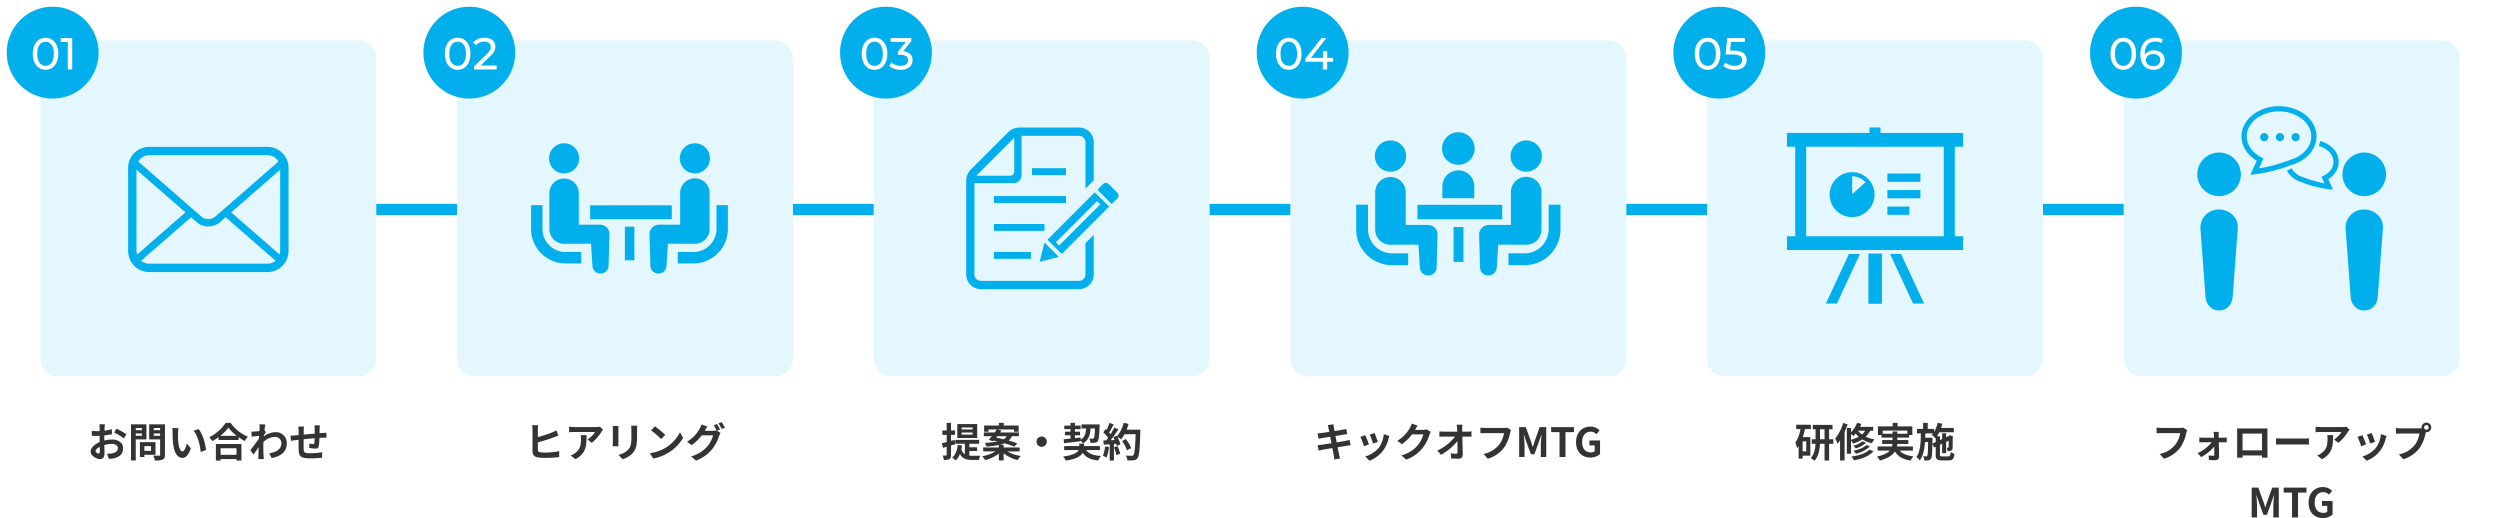 <?xml version="1.0" encoding="UTF-8"?> <svg xmlns="http://www.w3.org/2000/svg" xmlns:xlink="http://www.w3.org/1999/xlink" width="1116" height="231.252" viewBox="0 0 1116 231.252"><defs><style> .cls-1 { fill: #00afec; } .cls-2 { fill: #e5f7fe; } .cls-3 { fill: #333; } .cls-4 { fill: #fff; } .cls-5 { filter: url(#パス_2176); } .cls-6 { filter: url(#パス_2174); } .cls-7 { filter: url(#パス_2172); } .cls-8 { filter: url(#パス_2170); } .cls-9 { filter: url(#パス_2168); } .cls-10 { filter: url(#パス_2166); } </style><filter id="パス_2166" x="0" y="0" width="186" height="186" filterUnits="userSpaceOnUse"><feOffset></feOffset><feGaussianBlur stdDeviation="6" result="blur"></feGaussianBlur><feFlood flood-color="#e5f7ff"></feFlood><feComposite operator="in" in2="blur"></feComposite><feComposite in="SourceGraphic"></feComposite></filter><filter id="パス_2168" x="186" y="0" width="186" height="186" filterUnits="userSpaceOnUse"><feOffset></feOffset><feGaussianBlur stdDeviation="6" result="blur-2"></feGaussianBlur><feFlood flood-color="#e5f7ff"></feFlood><feComposite operator="in" in2="blur-2"></feComposite><feComposite in="SourceGraphic"></feComposite></filter><filter id="パス_2170" x="372" y="0" width="186" height="186" filterUnits="userSpaceOnUse"><feOffset></feOffset><feGaussianBlur stdDeviation="6" result="blur-3"></feGaussianBlur><feFlood flood-color="#e5f7ff"></feFlood><feComposite operator="in" in2="blur-3"></feComposite><feComposite in="SourceGraphic"></feComposite></filter><filter id="パス_2172" x="558" y="0" width="186" height="186" filterUnits="userSpaceOnUse"><feOffset></feOffset><feGaussianBlur stdDeviation="6" result="blur-4"></feGaussianBlur><feFlood flood-color="#e5f7ff"></feFlood><feComposite operator="in" in2="blur-4"></feComposite><feComposite in="SourceGraphic"></feComposite></filter><filter id="パス_2174" x="744" y="0" width="186" height="186" filterUnits="userSpaceOnUse"><feOffset></feOffset><feGaussianBlur stdDeviation="6" result="blur-5"></feGaussianBlur><feFlood flood-color="#e5f7ff"></feFlood><feComposite operator="in" in2="blur-5"></feComposite><feComposite in="SourceGraphic"></feComposite></filter><filter id="パス_2176" x="930" y="0" width="186" height="186" filterUnits="userSpaceOnUse"><feOffset></feOffset><feGaussianBlur stdDeviation="6" result="blur-6"></feGaussianBlur><feFlood flood-color="#e5f7ff"></feFlood><feComposite operator="in" in2="blur-6"></feComposite><feComposite in="SourceGraphic"></feComposite></filter></defs><g id="グループ_296" data-name="グループ 296" transform="translate(17743 19564)"><path id="パス_2165" data-name="パス 2165" class="cls-1" d="M0,0H930V5H0Z" transform="translate(-17650 -19473)"></path><g class="cls-10" transform="matrix(1, 0, 0, 1, -17743, -19564)"><path id="パス_2166-2" data-name="パス 2166" class="cls-2" d="M8,0H142a8,8,0,0,1,8,8V142a8,8,0,0,1-8,8H8a8,8,0,0,1-8-8V8A8,8,0,0,1,8,0Z" transform="translate(18 18)"></path></g><path id="パス_2167" data-name="パス 2167" class="cls-3" d="M28.848,6.384H26.364a14.486,14.486,0,0,1,.126,1.584c0,.306,0,.828-.018,1.458-.36.018-.72.036-1.044.036a19.96,19.96,0,0,1-2.484-.144L22.98,11.5a22.068,22.068,0,0,0,2.52.09c.288,0,.612-.018.954-.036v1.512c0,.414,0,.846.018,1.278-2.214.954-4.014,2.592-4.014,4.158,0,1.908,2.466,3.42,4.212,3.42,1.188,0,1.98-.594,1.98-2.826,0-.612-.036-2.016-.072-3.438a12.136,12.136,0,0,1,3.384-.5c1.566,0,2.646.72,2.646,1.944,0,1.314-1.152,2.034-2.61,2.3a13.86,13.86,0,0,1-2.214.126l.828,2.322a16.481,16.481,0,0,0,2.358-.288c2.862-.72,3.978-2.322,3.978-4.446,0-2.484-2.178-3.924-4.95-3.924a14.915,14.915,0,0,0-3.456.468V12.99c0-.522,0-1.08.018-1.62,1.17-.144,2.412-.324,3.438-.558L31.944,8.58a22.045,22.045,0,0,1-3.312.648c.018-.45.036-.882.054-1.278C28.722,7.482,28.794,6.708,28.848,6.384Zm5.13,1.944-.99,1.746A28.639,28.639,0,0,1,37.326,12.7l1.08-1.836A37.614,37.614,0,0,0,33.978,8.328Zm-9.306,10.08c0-.63.738-1.368,1.836-1.962.036.972.054,1.8.054,2.25,0,.612-.252.756-.576.756C25.518,19.452,24.672,18.966,24.672,18.408ZM45.354,8.076v.972H42.6V8.076ZM42.6,11.514V10.488h2.754v1.026Zm4.752,1.62v-6.7H40.476V22.566H42.6V13.134Zm2.07,3.006v2.124h-2.97V16.14Zm2,3.888V14.376H44.454v6.66h2V20.028Zm-.792-8.5V10.488h2.844v1.044Zm2.844-3.474v.99H50.628v-.99Zm2.16-1.62H48.594v6.714h4.878v6.822c0,.324-.126.432-.468.432-.342.018-1.566.036-2.61-.036a7.665,7.665,0,0,1,.72,2.2,8.842,8.842,0,0,0,3.528-.414c.756-.342.99-.954.99-2.142ZM61.68,8.13l-2.772-.036a10.941,10.941,0,0,1,.144,1.836c0,1.1.018,3.2.2,4.86.5,4.824,2.214,6.606,4.194,6.606,1.44,0,2.574-1.1,3.762-4.23l-1.8-2.2c-.342,1.44-1.062,3.546-1.908,3.546-1.134,0-1.674-1.782-1.926-4.374-.108-1.3-.126-2.646-.108-3.816A14.563,14.563,0,0,1,61.68,8.13Zm9,.414-2.286.738c1.962,2.232,2.916,6.606,3.2,9.5l2.358-.918C73.758,15.114,72.39,10.614,70.68,8.544Zm16.9,8.55v2.934h-7.11V17.094Zm-9.216,5.49h2.106v-.666h7.11v.666h2.2V15.2H78.366Zm2-11.052a18.392,18.392,0,0,0,3.582-3.654,19.718,19.718,0,0,0,3.69,3.654Zm2.376-5.76a19.056,19.056,0,0,1-7.326,6.408,8.741,8.741,0,0,1,1.35,1.746,25.079,25.079,0,0,0,2.79-1.764v1.26h8.964V12.18a21.591,21.591,0,0,0,2.754,1.71,10.462,10.462,0,0,1,1.386-1.926,18.082,18.082,0,0,1-7.7-6.192ZM97.9,8.022c0,.2-.036.7-.072,1.386-.774.108-1.566.2-2.088.234a15.466,15.466,0,0,1-1.566.018l.234,2.3c1.008-.144,2.394-.324,3.276-.432-.018.432-.054.864-.09,1.278-1.026,1.512-2.826,3.888-3.852,5.148L95.16,19.92c.63-.846,1.512-2.16,2.268-3.294-.018,1.512-.036,2.556-.072,3.96,0,.288-.018.936-.054,1.332h2.484c-.054-.414-.108-1.062-.126-1.386-.108-1.692-.108-3.2-.108-4.68,0-.468.018-.99.036-1.512a7.568,7.568,0,0,1,5.094-2.3,2.767,2.767,0,0,1,2.934,2.7c.018,2.808-2.25,4.1-5.418,4.572l1.08,2.178c4.464-.882,6.75-3.06,6.75-6.7a4.777,4.777,0,0,0-4.968-4.86,8.839,8.839,0,0,0-5.292,1.854c.018-.162.018-.342.036-.5.306-.468.666-1.062.918-1.386l-.666-.846c.144-1.134.288-2.052.4-2.556L97.824,6.4A9.938,9.938,0,0,1,97.9,8.022ZM124.77,6.87h-2.412a15.142,15.142,0,0,1,.126,1.656V10.56c-1.638.144-3.384.306-4.914.45,0-.7.018-1.314.018-1.728A11.924,11.924,0,0,1,117.7,7.41h-2.538a13.9,13.9,0,0,1,.144,2v1.818c-.576.054-1.044.09-1.368.126-.918.09-1.746.126-2.268.126l.252,2.3c.468-.072,1.584-.252,2.16-.324.306-.036.72-.072,1.206-.126,0,1.674,0,3.42.018,4.194.09,3.114.648,4.086,5.31,4.086a50.921,50.921,0,0,0,5.13-.288l.09-2.448a36.264,36.264,0,0,1-5.382.45c-2.7,0-2.862-.4-2.9-2.16-.036-.774-.018-2.43,0-4.086,1.53-.162,3.294-.324,4.9-.45a19.832,19.832,0,0,1-.144,2.178c-.036.342-.2.414-.558.414a9.537,9.537,0,0,1-1.656-.234l-.054,2a27.244,27.244,0,0,0,2.718.27c.918,0,1.368-.234,1.566-1.188a31.578,31.578,0,0,0,.27-3.6c.522-.036.99-.054,1.386-.072.468-.018,1.422-.036,1.728-.018V10.164c-.522.054-1.224.09-1.728.126-.414.018-.864.054-1.35.09.018-.594.018-1.242.036-1.944C124.68,7.95,124.734,7.158,124.77,6.87Z" transform="translate(-17725 -19381)"></path><g class="cls-9" transform="matrix(1, 0, 0, 1, -17743, -19564)"><path id="パス_2168-2" data-name="パス 2168" class="cls-2" d="M8,0H142a8,8,0,0,1,8,8V142a8,8,0,0,1-8,8H8a8,8,0,0,1-8-8V8A8,8,0,0,1,8,0Z" transform="translate(204 18)"></path></g><path id="パス_2169" data-name="パス 2169" class="cls-3" d="M36.228,6.816H33.564a15.2,15.2,0,0,1,.144,1.872V18.5a2.586,2.586,0,0,0,2.466,2.7,20.036,20.036,0,0,0,3.024.2,55.278,55.278,0,0,0,6.426-.36V18.39a30.675,30.675,0,0,1-6.282.63,16.322,16.322,0,0,1-2.07-.108c-.81-.162-1.17-.36-1.17-1.134v-3.33a71.45,71.45,0,0,0,7.11-2.214c.612-.234,1.422-.576,2.106-.864L44.346,9.1a15.208,15.208,0,0,1-1.962.972A50.819,50.819,0,0,1,36.1,12.09v-3.4A13.626,13.626,0,0,1,36.228,6.816Zm28.962,2L63.768,7.482a9.283,9.283,0,0,1-1.836.162h-9.7a14.27,14.27,0,0,1-2.2-.18v2.5c.846-.072,1.44-.126,2.2-.126h9.378A10.7,10.7,0,0,1,58.3,13.188l1.872,1.494a18.333,18.333,0,0,0,4.32-4.932A9.064,9.064,0,0,1,65.19,8.814Zm-7.344,2.43h-2.61a9.979,9.979,0,0,1,.126,1.62c0,2.952-.432,4.86-2.718,6.444a7.112,7.112,0,0,1-1.89.99l2.106,1.71C57.756,19.38,57.846,15.708,57.846,11.244ZM80.454,7.032H77.736a12.7,12.7,0,0,1,.108,1.8v3.42c0,2.808-.234,4.158-1.476,5.508a8.143,8.143,0,0,1-4.32,2.268l1.872,1.98a10.6,10.6,0,0,0,4.374-2.592c1.332-1.476,2.088-3.15,2.088-7.02V8.832C80.382,8.112,80.418,7.536,80.454,7.032ZM72.1,7.176H69.51a12.78,12.78,0,0,1,.072,1.386v6.066c0,.54-.072,1.242-.09,1.584H72.1c-.036-.414-.054-1.116-.054-1.566V8.562C72.048,7.986,72.066,7.59,72.1,7.176Zm16.236.144-1.692,1.8a37.426,37.426,0,0,1,4.5,3.888l1.836-1.872A36.354,36.354,0,0,0,88.338,7.32Zm-2.25,11.988L87.6,21.684a19.493,19.493,0,0,0,6.678-2.538,19.14,19.14,0,0,0,6.66-6.66l-1.4-2.538a16.949,16.949,0,0,1-6.552,7A18.552,18.552,0,0,1,86.088,19.308Zm29.934-13.05-1.422.576a20.873,20.873,0,0,1,1.314,2.322l-.126-.072a5.67,5.67,0,0,1-1.566.216h-3.6c.018-.036.036-.054.054-.09a18.674,18.674,0,0,1,1.1-1.836l-2.646-.864a8.145,8.145,0,0,1-.81,1.872,15.567,15.567,0,0,1-5.616,5.8l2.016,1.512a20.225,20.225,0,0,0,4.554-4.356h5.058a12.733,12.733,0,0,1-2.556,4.9,14.4,14.4,0,0,1-7.254,4.464l2.124,1.908a16.765,16.765,0,0,0,7.254-5.094,18.275,18.275,0,0,0,3.15-5.994,7.207,7.207,0,0,1,.594-1.3l-1.53-.936,1.332-.558A22.881,22.881,0,0,0,116.022,6.258Zm2.124-.81-1.422.576a19.084,19.084,0,0,1,1.458,2.484L119.6,7.9A25.7,25.7,0,0,0,118.146,5.448Z" transform="translate(-17539 -19381)"></path><g class="cls-8" transform="matrix(1, 0, 0, 1, -17743, -19564)"><path id="パス_2170-2" data-name="パス 2170" class="cls-2" d="M8,0H142a8,8,0,0,1,8,8V142a8,8,0,0,1-8,8H8a8,8,0,0,1-8-8V8A8,8,0,0,1,8,0Z" transform="translate(390 18)"></path></g><path id="パス_2171" data-name="パス 2171" class="cls-3" d="M44.166,8.724h-4.86v-.9h4.86Zm0,2.286h-4.86v-.918h4.86Zm2.052-4.7H37.344v6.21h8.874Zm-9.774,8.982-.288-1.926-1.62.432V11.136h1.8V9.156h-1.8v-3.4H32.592v3.4H30.648v1.98h1.944v3.186c-.81.2-1.53.4-2.142.522l.486,2.07c.522-.144,1.062-.306,1.656-.468v3.6c0,.234-.09.306-.306.306-.216.018-.828.018-1.494,0a7.037,7.037,0,0,1,.558,1.962,4.442,4.442,0,0,0,2.484-.414c.54-.324.7-.846.7-1.836V15.87Zm6.282,3.042h3.438V16.662H42.726V15.078h4.392V13.35H36.48v1.728h4.23v4.7a4.041,4.041,0,0,1-1.566-2.106,16.361,16.361,0,0,0,.342-1.818l-1.944-.234c-.27,2.448-1.008,4.446-2.5,5.634a12.288,12.288,0,0,1,1.584,1.278A7.919,7.919,0,0,0,38.5,19.7c1.224,2.178,3.042,2.61,5.4,2.61h3.132a6.31,6.31,0,0,1,.576-1.872c-.774.018-3.006.018-3.618.018-.45,0-.846-.018-1.26-.054ZM55.164,11.73h4.212a3.765,3.765,0,0,1-1.35,1.368c-1.152-.288-2.3-.54-3.348-.738Zm10.008,6.786V16.752H58.008V15.528H56.334a11.559,11.559,0,0,0,2.016-.648,39.547,39.547,0,0,1,4.464,1.512l1.278-1.512c-1.008-.378-2.34-.792-3.8-1.206A5.347,5.347,0,0,0,61.68,11.73h3.168V10.056H56.442c.216-.288.414-.576.612-.846l-1.638-.486h7.236v.99h2.07V6.96h-6.66V5.772H55.92V6.96H49.314V9.714h1.98v-.99h3.69c-.288.414-.63.864-.972,1.332H49.188V11.73h3.546c-.5.612-.972,1.188-1.4,1.656l2.034.558.234-.27c.54.108,1.116.252,1.692.378a35.726,35.726,0,0,1-5.634.63,5.407,5.407,0,0,1,.7,1.656,39.331,39.331,0,0,0,5.526-.7v1.116h-7v1.764h5.49a17.313,17.313,0,0,1-5.94,2.142,8.12,8.12,0,0,1,1.314,1.728,15.933,15.933,0,0,0,6.138-2.934v3.1h2.124v-3.2a16.444,16.444,0,0,0,6.282,3.024,9.434,9.434,0,0,1,1.368-1.818,17.938,17.938,0,0,1-6.012-2.034ZM75,11.856a2.3,2.3,0,1,0,2.3,2.3A2.32,2.32,0,0,0,75,11.856Zm9.972,2.988c2.034-.234,4.824-.558,7.47-.9v-.252a5.806,5.806,0,0,1,.9,1.242c2.61-1.4,3.276-3.636,3.492-6.678H98.8c-.126,2.9-.27,4.05-.522,4.356a.633.633,0,0,1-.558.216c-.27,0-.846,0-1.494-.054a4.352,4.352,0,0,1,.558,1.908,15.572,15.572,0,0,0,2-.072,1.711,1.711,0,0,0,1.26-.7c.468-.594.648-2.322.81-6.642.018-.234.018-.81.018-.81H92.784v1.8h2.052c-.144,2.268-.576,3.924-2.412,5l-.018-.954-2.556.27V11.3h2.286V9.7H89.85V8.58h2.52v-1.6H89.85V5.754H87.87V6.978H85.1v1.6H87.87V9.7H85.4v1.6H87.87v1.494c-1.152.108-2.2.216-3.06.288Zm16.038,3.078v-1.8H93.936V15.06h-2.16v1.062h-6.75v1.8h6.48c-.594,1.134-2.322,2.25-6.93,2.88A11.359,11.359,0,0,1,85.8,22.6c4.59-.648,6.66-1.98,7.542-3.438,1.368,2,3.42,3.006,6.858,3.42a8.987,8.987,0,0,1,1.3-2.052c-3.366-.2-5.454-.954-6.624-2.61Zm2.268-1.638a13.087,13.087,0,0,1-.954,4.176,10.58,10.58,0,0,1,1.638.774,16.642,16.642,0,0,0,1.08-4.644Zm4.014.4a18.32,18.32,0,0,1,1.062,3.474l1.692-.594a20.527,20.527,0,0,0-1.17-3.384ZM112.908,8.8a20.643,20.643,0,0,0,.882-2.574l-2.2-.468a14.332,14.332,0,0,1-2.97,5.994l-.126-.216-1.512.666c.216.378.432.81.63,1.242l-1.818.072a57.947,57.947,0,0,0,3.438-4.878l-1.818-.756a28.144,28.144,0,0,1-1.656,2.952c-.18-.234-.4-.5-.63-.756.648-1.008,1.386-2.394,2.034-3.636l-1.89-.666A23.793,23.793,0,0,1,103.962,8.9l-.432-.378L102.522,10a16.957,16.957,0,0,1,2.16,2.466c-.27.4-.558.774-.828,1.116l-1.332.054.18,1.872,2.664-.18v7.254h1.89v-7.4l1.026-.072a9.793,9.793,0,0,1,.252.972l1.62-.756a14.336,14.336,0,0,0-1.4-3.366,13.754,13.754,0,0,1,1.692,1.188,14.83,14.83,0,0,0,1.53-2.322h4.968c-.2,6.138-.468,8.766-1.008,9.324a.888.888,0,0,1-.756.306c-.486,0-1.512,0-2.646-.108a5.117,5.117,0,0,1,.72,2.16,17.183,17.183,0,0,0,2.808-.054,2.231,2.231,0,0,0,1.728-.99c.756-.954,1.008-3.8,1.242-11.682.018-.27.018-.99.018-.99Zm2.034,8.226a16.93,16.93,0,0,0-2.34-4.032l-1.71.864a17,17,0,0,1,2.2,4.158Z" transform="translate(-17353 -19381)"></path><g class="cls-7" transform="matrix(1, 0, 0, 1, -17743, -19564)"><path id="パス_2172-2" data-name="パス 2172" class="cls-2" d="M8,0H142a8,8,0,0,1,8,8V142a8,8,0,0,1-8,8H8a8,8,0,0,1-8-8V8A8,8,0,0,1,8,0Z" transform="translate(576 18)"></path></g><path id="パス_2173" data-name="パス 2173" class="cls-3" d="M17.067,8.148c.054.288.18.882.324,1.638-1.548.252-2.934.45-3.564.522-.558.072-1.1.108-1.674.126l.486,2.484c.612-.162,1.08-.252,1.656-.378.558-.09,1.944-.324,3.528-.576.162.918.36,1.926.54,2.9-1.818.288-3.492.558-4.32.666-.576.072-1.386.18-1.872.2l.5,2.412c.414-.108,1.026-.234,1.8-.378s2.466-.432,4.3-.738c.288,1.512.522,2.754.612,3.276.108.522.162,1.152.252,1.818l2.592-.468c-.162-.576-.342-1.224-.468-1.764-.108-.558-.36-1.764-.648-3.24,1.584-.252,3.042-.486,3.906-.63.684-.108,1.422-.234,1.908-.27l-.486-2.376c-.468.144-1.134.288-1.836.432-.81.162-2.286.414-3.906.684-.2-.99-.378-1.98-.558-2.88,1.494-.234,2.862-.45,3.6-.576.54-.072,1.26-.18,1.656-.216l-.432-2.358c-.432.126-1.116.27-1.692.378-.648.126-2.016.342-3.546.594-.144-.81-.252-1.4-.288-1.656-.09-.432-.144-1.044-.2-1.4l-2.538.414C16.833,7.212,16.959,7.626,17.067,8.148ZM37.6,10.308l-2.142.7a29.98,29.98,0,0,1,1.458,4l2.16-.756C38.829,13.422,37.947,11.082,37.6,10.308Zm6.642,1.314-2.52-.81a12.311,12.311,0,0,1-2.3,6.174,12.112,12.112,0,0,1-5.976,3.762l1.89,1.926a14.057,14.057,0,0,0,6.03-4.464,14.514,14.514,0,0,0,2.448-5.274C43.923,12.576,44.031,12.2,44.247,11.622Zm-10.818-.36-2.16.774a36.357,36.357,0,0,1,1.638,4.158l2.2-.828C34.743,14.358,33.879,12.18,33.429,11.262Zm23.4-4.3L54.2,6.1a8.66,8.66,0,0,1-.81,1.89,15.849,15.849,0,0,1-5.616,5.8l2.016,1.494a20.517,20.517,0,0,0,4.536-4.356h5.058a12.8,12.8,0,0,1-2.556,4.914,14.345,14.345,0,0,1-7.254,4.446L51.7,22.188a16.807,16.807,0,0,0,7.272-5.076A18.781,18.781,0,0,0,62.1,11.1,7.207,7.207,0,0,1,62.7,9.8L60.861,8.67a5.772,5.772,0,0,1-1.566.216H55.677c.018-.036.036-.054.054-.09C55.947,8.4,56.415,7.59,56.829,6.96Zm20-.378H74.271c.072.468.126,1.044.18,1.818q.027.594.054,1.3H68.547a17.23,17.23,0,0,1-2-.126v2.394c.63-.036,1.4-.072,2.052-.072h4.914a21.373,21.373,0,0,1-7.92,6.246l1.656,1.872A24.752,24.752,0,0,0,74.6,13.926c.036,1.854.036,3.654.036,4.86,0,.522-.18.756-.63.756a15.289,15.289,0,0,1-2.394-.216l.2,2.34c1.026.072,2.034.108,3.132.108,1.368,0,2.034-.666,2.016-1.818-.036-2.43-.108-5.436-.162-8.064h2.322c.486,0,1.17.036,1.746.054V9.552a13.915,13.915,0,0,1-1.872.144h-2.25c0-.468-.018-.9-.018-1.3A15.4,15.4,0,0,1,76.827,6.582Zm21.69,2.43L96.753,7.878a6.034,6.034,0,0,1-1.422.144H87.015c-.594,0-1.62-.09-2.16-.144v2.538c.468-.036,1.332-.072,2.142-.072h8.388a11.394,11.394,0,0,1-2.106,5.076,11.974,11.974,0,0,1-7.056,4.23l1.962,2.142a14.4,14.4,0,0,0,7.236-4.968,18.5,18.5,0,0,0,2.7-6.552A7.862,7.862,0,0,1,98.517,9.012ZM102.153,21h2.394V15.438c0-1.26-.216-3.114-.342-4.374h.072l1.062,3.132,2.07,5.6h1.53l2.052-5.6,1.08-3.132h.09c-.144,1.26-.342,3.114-.342,4.374V21h2.43V7.662H111.3l-2.214,6.246c-.288.828-.522,1.71-.81,2.556h-.09c-.27-.846-.522-1.728-.81-2.556L105.1,7.662h-2.952Zm18.018,0h2.664V9.894h3.78V7.662H116.427V9.894h3.744Zm13.77.252a6.272,6.272,0,0,0,4.32-1.6V13.638h-4.734v2.178h2.358v2.628a2.667,2.667,0,0,1-1.656.5c-2.628,0-3.96-1.746-3.96-4.644,0-2.862,1.548-4.59,3.762-4.59a3.57,3.57,0,0,1,2.628,1.116l1.4-1.692a5.6,5.6,0,0,0-4.122-1.71c-3.546,0-6.39,2.574-6.39,6.966C127.551,18.84,130.323,21.252,133.941,21.252Z" transform="translate(-17167 -19381)"></path><path id="パス_2178" data-name="パス 2178" class="cls-1" d="M20.5,0A20.5,20.5,0,1,1,0,20.5,20.5,20.5,0,0,1,20.5,0Z" transform="translate(-17740 -19561)"></path><path id="パス_2179" data-name="パス 2179" class="cls-4" d="M-3.66.16C-.4.16,2.04-2.44,2.04-7s-2.44-7.16-5.7-7.16c-3.28,0-5.72,2.6-5.72,7.16S-6.94.16-3.66.16Zm0-1.78c-2.2,0-3.72-1.8-3.72-5.38s1.52-5.38,3.72-5.38c2.18,0,3.7,1.8,3.7,5.38S-1.48-1.62-3.66-1.62ZM3.1-14v1.74H6.26V0H8.24V-14Z" transform="translate(-17719 -19533)"></path><path id="パス_2180" data-name="パス 2180" class="cls-1" d="M20.5,0A20.5,20.5,0,1,1,0,20.5,20.5,20.5,0,0,1,20.5,0Z" transform="translate(-17554 -19561)"></path><path id="パス_2181" data-name="パス 2181" class="cls-4" d="M-5.7.16C-2.44.16,0-2.44,0-7s-2.44-7.16-5.7-7.16c-3.28,0-5.72,2.6-5.72,7.16S-8.98.16-5.7.16Zm0-1.78c-2.2,0-3.72-1.8-3.72-5.38s1.52-5.38,3.72-5.38C-3.52-12.38-2-10.58-2-7S-3.52-1.62-5.7-1.62ZM4.52-1.74,8.8-5.86c1.9-1.82,2.3-3.04,2.3-4.4,0-2.4-1.88-3.9-4.8-3.9a6.456,6.456,0,0,0-5.12,2.12l1.36,1.18a4.4,4.4,0,0,1,3.58-1.52c1.96,0,2.98.88,2.98,2.32,0,.88-.28,1.76-1.76,3.2l-5.7,5.5V0H11.7V-1.74Z" transform="translate(-17533 -19533)"></path><path id="パス_2182" data-name="パス 2182" class="cls-1" d="M20.5,0A20.5,20.5,0,1,1,0,20.5,20.5,20.5,0,0,1,20.5,0Z" transform="translate(-17368 -19561)"></path><path id="パス_2183" data-name="パス 2183" class="cls-4" d="M-5.61.16C-2.35.16.09-2.44.09-7s-2.44-7.16-5.7-7.16c-3.28,0-5.72,2.6-5.72,7.16S-8.89.16-5.61.16Zm0-1.78c-2.2,0-3.72-1.8-3.72-5.38s1.52-5.38,3.72-5.38c2.18,0,3.7,1.8,3.7,5.38S-3.43-1.62-5.61-1.62ZM7.17-8.12l3.66-4.52V-14H1.59v1.74H8.33L4.81-7.94v1.4H5.93c2.4,0,3.46.96,3.46,2.44,0,1.52-1.2,2.48-3.3,2.48a6.305,6.305,0,0,1-4.22-1.5L.95-1.54A7.939,7.939,0,0,0,6.09.16c3.56,0,5.3-1.92,5.3-4.28C11.39-6.28,9.97-7.86,7.17-8.12Z" transform="translate(-17347 -19533)"></path><path id="パス_2184" data-name="パス 2184" class="cls-1" d="M20.5,0A20.5,20.5,0,1,1,0,20.5,20.5,20.5,0,0,1,20.5,0Z" transform="translate(-17182 -19561)"></path><path id="パス_2185" data-name="パス 2185" class="cls-4" d="M-6.68.16C-3.42.16-.98-2.44-.98-7s-2.44-7.16-5.7-7.16c-3.28,0-5.72,2.6-5.72,7.16S-9.96.16-6.68.16Zm0-1.78c-2.2,0-3.72-1.8-3.72-5.38s1.52-5.38,3.72-5.38c2.18,0,3.7,1.8,3.7,5.38S-4.5-1.62-6.68-1.62Zm19.8-3.54H10.46V-8.2H8.58v3.04H3.2L10.06-14H7.9L.74-4.84v1.4H8.52V0h1.94V-3.44h2.66Z" transform="translate(-17161 -19533)"></path><g id="シンプルな署名契約アイコン" transform="translate(-17311.703 -19507.057)"><rect id="長方形_125" data-name="長方形 125" class="cls-1" width="16.512" height="3.073" transform="translate(12.394 55.517)"></rect><rect id="長方形_126" data-name="長方形 126" class="cls-1" width="22.578" height="3.073" transform="translate(12.394 43.053)"></rect><rect id="長方形_127" data-name="長方形 127" class="cls-1" width="32.164" height="3.073" transform="translate(12.394 30.591)"></rect><rect id="長方形_128" data-name="長方形 128" class="cls-1" width="15.16" height="3.073" transform="translate(29.398 18.13)"></rect><path id="パス_1964" data-name="パス 1964" class="cls-1" d="M67.848,65.554a2.874,2.874,0,0,1-2.87,2.87H21.141a2.874,2.874,0,0,1-2.87-2.87V24.788H35.814a3.523,3.523,0,0,0,3.518-3.519V3.687H64.979a2.872,2.872,0,0,1,2.87,2.868V27.269l3.688-3.687V6.555A6.565,6.565,0,0,0,64.979,0h-26.6a7.2,7.2,0,0,0-5.093,2.108L16.694,18.7a7.2,7.2,0,0,0-2.11,5.094V65.554a6.565,6.565,0,0,0,6.557,6.558H64.979a6.565,6.565,0,0,0,6.558-6.558V47.919l-3.688,3.687Zm-31.795-61V19.3c0,1.594-.621,2.214-2.215,2.214H19.1Z" transform="translate(-14.584 0)"></path><path id="パス_1965" data-name="パス 1965" class="cls-1" d="M439.45,179.781l-3.91-3.91a1.742,1.742,0,0,0-2.464,0l-2.535,2.535,6.374,6.374,2.534-2.535A1.742,1.742,0,0,0,439.45,179.781Z" transform="translate(-371.956 -150.663)"></path><path id="パス_1966" data-name="パス 1966" class="cls-1" d="M249.642,364.632l-2.173,8.547,8.547-2.173Z" transform="translate(-214.669 -313.276)"></path><path id="パス_1967" data-name="パス 1967" class="cls-1" d="M272.152,226.357l6.374,6.374,21.149-21.149-6.374-6.375Zm23.612-15.789-18.426,18.426-1.449-1.45,18.426-18.426Z" transform="translate(-235.875 -176.305)"></path></g><g id="メールのアイコンその9" transform="translate(-17685.801 -19498.443)"><path id="パス_1972" data-name="パス 1972" class="cls-1" d="M71.426,63.764a9.4,9.4,0,0,0-1.948-4.12,7.931,7.931,0,0,0-.634-.7A9.434,9.434,0,0,0,62.2,56.188H9.4a9.34,9.34,0,0,0-6.648,2.756,8.25,8.25,0,0,0-.64.709A9.284,9.284,0,0,0,.183,63.768,9.085,9.085,0,0,0,0,65.592v37.078a9.454,9.454,0,0,0,2.755,6.647c.212.211.423.406.647.6a9.427,9.427,0,0,0,6,2.161H62.2a9.356,9.356,0,0,0,6.009-2.176,8.145,8.145,0,0,0,.64-.58,9.351,9.351,0,0,0,1.925-2.777l.061-.147a9.271,9.271,0,0,0,.769-3.724V65.592A9.635,9.635,0,0,0,71.426,63.764ZM4.87,62.19a4.422,4.422,0,0,1,.519-.613A5.644,5.644,0,0,1,9.4,59.911H62.2a5.6,5.6,0,0,1,4.016,1.668,5.668,5.668,0,0,1,.512.6l.4.543L38.95,87.278a4.79,4.79,0,0,1-6.3,0L4.5,62.726ZM3.742,103a2.244,2.244,0,0,1-.019-.327V66.36L25.591,85.437,3.944,104.31Zm61.273,4.6a5.643,5.643,0,0,1-2.817.747H9.4a5.639,5.639,0,0,1-2.817-.747L5.7,107.09,28.069,87.6,30.52,89.73a8.044,8.044,0,0,0,10.571,0l2.45-2.133L65.9,107.091Zm2.863-4.932a2.348,2.348,0,0,1-.016.322l-.194,1.325L46.011,85.447,67.878,66.369Z" transform="translate(0 -56.188)"></path></g><g id="会議アイコン2" transform="translate(-17137.602 -19504.98)"><path id="パス_1982" data-name="パス 1982" class="cls-1" d="M222.435,91.014a7.275,7.275,0,1,0-7.274-7.277A7.271,7.271,0,0,0,222.435,91.014Z" transform="translate(-176.835 -76.463)"></path><path id="パス_1983" data-name="パス 1983" class="cls-1" d="M223.158,172.037a7.119,7.119,0,0,0-7.117,7.117v5.326h14.237v-5.326A7.117,7.117,0,0,0,223.158,172.037Z" transform="translate(-177.558 -155.013)"></path><path id="パス_1984" data-name="パス 1984" class="cls-1" d="M8.424,276.629a10.668,10.668,0,0,1-3.141-7.564V258.058H0v11.007a16.005,16.005,0,0,0,15.99,15.991h7.22v-5.285H15.99A10.657,10.657,0,0,1,8.424,276.629Z" transform="translate(0 -225.711)"></path><path id="パス_1985" data-name="パス 1985" class="cls-1" d="M53.752,111.025a6.974,6.974,0,1,0-6.974-6.974A6.969,6.969,0,0,0,53.752,111.025Z" transform="translate(-38.446 -93.404)"></path><path id="パス_1986" data-name="パス 1986" class="cls-1" d="M71.062,210.089H61.278V195.525a6.823,6.823,0,1,0-13.646,0v16.592a6.823,6.823,0,0,0,6.822,6.824c.512,0,12.473-.035,12.473-.035l.655,10.1a3.746,3.746,0,1,0,7.491-.165l.4-14.341A4.407,4.407,0,0,0,71.062,210.089Z" transform="translate(-39.147 -168.708)"></path><path id="パス_1987" data-name="パス 1987" class="cls-1" d="M399.628,258.057v11.007a10.727,10.727,0,0,1-10.7,10.706H381.7v5.285h7.221a16.006,16.006,0,0,0,15.988-15.991V258.057Z" transform="translate(-313.71 -225.71)"></path><path id="パス_1988" data-name="パス 1988" class="cls-1" d="M393.9,111.025a6.974,6.974,0,1,0-6.973-6.974A6.972,6.972,0,0,0,393.9,111.025Z" transform="translate(-318.002 -93.404)"></path><path id="パス_1989" data-name="パス 1989" class="cls-1" d="M335.925,212.116V195.524a6.824,6.824,0,1,0-13.647,0v14.563h-9.784a4.406,4.406,0,0,0-4.409,4.409l.4,14.341a3.746,3.746,0,1,0,7.491.165l.654-10.1s11.961.035,12.473.035A6.824,6.824,0,0,0,335.925,212.116Z" transform="translate(-253.207 -168.707)"></path><rect id="長方形_133" data-name="長方形 133" class="cls-1" width="37.832" height="6.439" transform="translate(27.369 32.413)"></rect><rect id="長方形_134" data-name="長方形 134" class="cls-1" width="4.402" height="15.585" transform="translate(43.472 42.308)"></rect></g><g id="相談アイコン1" transform="translate(-17505.936 -19500.043)"><path id="パス_1990" data-name="パス 1990" class="cls-1" d="M8.117,265.644a10.279,10.279,0,0,1-3.026-7.287V247.751H0v10.605a15.421,15.421,0,0,0,15.406,15.407h6.956v-5.092H15.406A10.268,10.268,0,0,1,8.117,265.644Z" transform="translate(0 -220.123)"></path><path id="パス_1991" data-name="パス 1991" class="cls-1" d="M53.5,100.208a6.72,6.72,0,1,0-6.72-6.72A6.715,6.715,0,0,0,53.5,100.208Z" transform="translate(-38.749 -86.769)"></path><path id="パス_1992" data-name="パス 1992" class="cls-1" d="M70.207,199H60.781V184.97a6.574,6.574,0,1,0-13.148,0v15.986a6.574,6.574,0,0,0,6.573,6.575c.493,0,12.018-.033,12.018-.033l.631,9.729a3.61,3.61,0,1,0,7.217-.159l.383-13.818A4.246,4.246,0,0,0,70.207,199Z" transform="translate(-39.458 -162.669)"></path><path id="パス_1993" data-name="パス 1993" class="cls-1" d="M398.976,247.751v10.605a10.335,10.335,0,0,1-10.314,10.315H381.7v5.092h6.958a15.422,15.422,0,0,0,15.4-15.407V247.751Z" transform="translate(-316.195 -220.123)"></path><path id="パス_1994" data-name="パス 1994" class="cls-1" d="M393.642,100.208a6.72,6.72,0,1,0-6.718-6.72A6.718,6.718,0,0,0,393.642,100.208Z" transform="translate(-320.519 -86.769)"></path><path id="パス_1995" data-name="パス 1995" class="cls-1" d="M334.909,200.955V184.969a6.575,6.575,0,1,0-13.149,0V199h-9.427a4.246,4.246,0,0,0-4.248,4.248l.383,13.818a3.61,3.61,0,1,0,7.217.159l.631-9.729s11.525.033,12.018.033A6.575,6.575,0,0,0,334.909,200.955Z" transform="translate(-255.211 -162.668)"></path><rect id="長方形_135" data-name="長方形 135" class="cls-1" width="36.45" height="6.204" transform="translate(26.37 27.692)"></rect><rect id="長方形_136" data-name="長方形 136" class="cls-1" width="4.242" height="15.017" transform="translate(41.884 37.226)"></rect></g><g class="cls-6" transform="matrix(1, 0, 0, 1, -17743, -19564)"><path id="パス_2174-2" data-name="パス 2174" class="cls-2" d="M8,0H142a8,8,0,0,1,8,8V142a8,8,0,0,1-8,8H8a8,8,0,0,1-8-8V8A8,8,0,0,1,8,0Z" transform="translate(762 18)"></path></g><path id="パス_2175" data-name="パス 2175" class="cls-3" d="M44.31,18.516H42.69v-4.5h1.62Zm2.052-9.972V6.6H39.828V8.544h1.908a15.1,15.1,0,0,1-2.286,6.012,11.972,11.972,0,0,1,.738,2.556c.252-.306.486-.63.72-.972v5.58H42.69V20.406h3.438v-8.28H42.762a30.018,30.018,0,0,0,.972-3.582Zm4.1,4.536V8.634h2.016V13.08Zm5.94,0h-1.89V8.634h1.53V6.654h-8.82v1.98h1.242V13.08h-1.71V15.1h1.674c-.108,2.2-.558,4.7-2.106,6.372a8.584,8.584,0,0,1,1.62,1.242c1.854-1.962,2.376-4.968,2.484-7.614h2.052v7.488h2.034V15.1h1.89ZM60.8,5.808a20.385,20.385,0,0,1-3.564,6.948,16.829,16.829,0,0,1,1.026,2.3,14.39,14.39,0,0,0,1.134-1.512v9h2.034V9.8c.5-1.116.954-2.286,1.332-3.4Zm3.492,4.968a10.286,10.286,0,0,1,1.062.864A9.918,9.918,0,0,0,66.4,10.56a11.932,11.932,0,0,0,1.332,1.386,13.675,13.675,0,0,1-3.438,1.332Zm6.318-1.494a7.013,7.013,0,0,1-1.44,1.656A8.464,8.464,0,0,1,67.44,9.282Zm3.582,0V7.554H68.34a12.668,12.668,0,0,0,.576-1.35l-1.926-.45a10.943,10.943,0,0,1-2.7,4.194V8.04H62.436V19.56H64.29V13.692a7.859,7.859,0,0,1,.936,1.3,15.52,15.52,0,0,0,4.1-1.854,13.588,13.588,0,0,0,4.284,1.71,8.627,8.627,0,0,1,1.152-1.71,13.962,13.962,0,0,1-3.924-1.206,9.759,9.759,0,0,0,2-2.646Zm-3.006,6.372C70,16.842,67.656,17.742,65.406,18.21a6.535,6.535,0,0,1,1.044,1.332,13.111,13.111,0,0,0,6.264-3.258ZM69.42,14.016a10.8,10.8,0,0,1-4.14,1.944,5.559,5.559,0,0,1,1.134,1.224,11.644,11.644,0,0,0,4.572-2.52Zm3.06,3.672c-1.548,1.692-4.662,2.664-7.974,3.114a7.461,7.461,0,0,1,1.08,1.692c3.672-.666,6.858-1.872,8.73-4.068Zm5.958-7.056V9.21H89.454v1.422H84.972V9.606H82.83v1.026ZM91.92,18.156V16.3H84.81a6.111,6.111,0,0,0,.144-1.134h4.914V13.44h-4.9V12.36h5.256V11.172h1.44V7.338H85.08V5.772h-2.2V7.338h-6.57v3.834h1.6V12.36H82.83v1.08H78.2v1.728h4.608a8.249,8.249,0,0,1-.18,1.134H76.17v1.854h5.418c-.99,1.062-2.718,2-5.742,2.682a8.735,8.735,0,0,1,1.332,1.728c3.672-.99,5.67-2.412,6.732-4.014,1.422,2.232,3.564,3.51,6.984,4.05a8.328,8.328,0,0,1,1.26-1.872c-2.844-.306-4.86-1.134-6.138-2.574Zm8.712-3.15.036-1.8V12.4h-3.24c.018-.63.036-1.278.054-1.926h3.438a6.711,6.711,0,0,1-.576.648,11.673,11.673,0,0,1,1.6,1.512l.162-.18v1.872Zm4.392,5.724c-.9,0-1.026-.108-1.026-.846V15.546l.972-.45V19.29h1.782V14.268l1.152-.54c-.018,1.71-.018,2.7-.054,2.862-.018.234-.108.27-.252.27s-.4,0-.612-.018a4.875,4.875,0,0,1,.378,1.566,4.114,4.114,0,0,0,1.494-.2,1.263,1.263,0,0,0,.774-1.242c.054-.54.054-2.376.072-4.932l.072-.288-1.332-.468-.324.234-.072.054-1.3.594V10.416H104.97V12.99l-.972.45V11.712h-1.314a11.722,11.722,0,0,0,1.026-1.746h6.462V8.022H104.52c.2-.612.4-1.242.54-1.872l-2.106-.4a13,13,0,0,1-1.6,4.086V8.49H98.544V5.772H96.492V8.49H93.738v1.98h1.728c-.054,4.158-.216,8.118-2,10.584A6.353,6.353,0,0,1,95,22.548c1.494-2.052,2.07-4.968,2.322-8.208h1.4c-.072,4.23-.18,5.742-.414,6.1a.523.523,0,0,1-.522.288,10.054,10.054,0,0,1-1.3-.072,5.026,5.026,0,0,1,.522,1.908,9.409,9.409,0,0,0,1.854-.09,1.612,1.612,0,0,0,1.152-.738c.414-.576.54-2.3.612-6.714l.738,1.746.738-.342v3.456c0,2.052.576,2.628,2.7,2.628h3.15c1.746,0,2.286-.684,2.52-2.934a5.9,5.9,0,0,1-1.728-.738c-.108,1.584-.252,1.89-.954,1.89Z" transform="translate(-16981 -19381)"></path><g class="cls-5" transform="matrix(1, 0, 0, 1, -17743, -19564)"><path id="パス_2176-2" data-name="パス 2176" class="cls-2" d="M8,0H142a8,8,0,0,1,8,8V142a8,8,0,0,1-8,8H8a8,8,0,0,1-8-8V8A8,8,0,0,1,8,0Z" transform="translate(948 18)"></path></g><path id="パス_2177" data-name="パス 2177" class="cls-3" d="M28.362,9.012,26.6,7.878a6.034,6.034,0,0,1-1.422.144H16.86c-.594,0-1.62-.09-2.16-.144v2.538c.468-.036,1.332-.072,2.142-.072H25.23a11.394,11.394,0,0,1-2.106,5.076,11.974,11.974,0,0,1-7.056,4.23l1.962,2.142a14.4,14.4,0,0,0,7.236-4.968,18.5,18.5,0,0,0,2.7-6.552A7.863,7.863,0,0,1,28.362,9.012ZM42.474,9.8H40.152c.072.486.126,1.062.144,1.494.018.342.036.7.036,1.1h-4.9a15.975,15.975,0,0,1-1.638-.108V14.5c.522-.036,1.17-.072,1.692-.072h3.852a17.675,17.675,0,0,1-6.3,4.842l1.566,1.8a20.461,20.461,0,0,0,5.814-4.734c.018,1.368.036,2.682.036,3.564,0,.36-.126.558-.468.558a16.443,16.443,0,0,1-2.07-.162l.144,2.052c.81.054,1.926.09,2.79.09A1.569,1.569,0,0,0,42.6,20.856c-.018-1.836-.072-4.284-.126-6.426h2.16c.4,0,.954.018,1.386.036V12.288c-.324.036-1.008.108-1.476.108H42.42c0-.4-.018-.774-.018-1.1A13.193,13.193,0,0,1,42.474,9.8Zm8.154-1.566c.036.5.036,1.242.036,1.746v8.8c0,.864-.054,2.43-.054,2.52h2.484c0-.054,0-.468-.018-.972h8.676c0,.522-.018.936-.018.972h2.484c0-.072-.036-1.8-.036-2.5V9.984c0-.54,0-1.206.036-1.746-.648.036-1.332.036-1.782.036h-9.9C52.05,8.274,51.366,8.256,50.628,8.238Zm2.448,2.322H61.77v7.47H53.076Zm14.94,2.106v2.826c.666-.054,1.872-.09,2.9-.09H80.58c.756,0,1.674.072,2.106.09V12.666c-.468.036-1.26.108-2.106.108H70.914C69.978,12.774,68.664,12.72,68.016,12.666ZM100.83,8.814,99.408,7.482a9.283,9.283,0,0,1-1.836.162h-9.7a14.27,14.27,0,0,1-2.2-.18v2.5c.846-.072,1.44-.126,2.2-.126h9.378a10.7,10.7,0,0,1-3.312,3.348l1.872,1.494a18.333,18.333,0,0,0,4.32-4.932A9.064,9.064,0,0,1,100.83,8.814Zm-7.344,2.43h-2.61A9.978,9.978,0,0,1,91,12.864c0,2.952-.432,4.86-2.718,6.444a7.112,7.112,0,0,1-1.89.99l2.106,1.71C93.4,19.38,93.486,15.708,93.486,11.244Zm17.244-.936-2.142.7a29.98,29.98,0,0,1,1.458,4l2.16-.756C111.954,13.422,111.072,11.082,110.73,10.308Zm6.642,1.314-2.52-.81a12.311,12.311,0,0,1-2.3,6.174,12.112,12.112,0,0,1-5.976,3.762l1.89,1.926a14.057,14.057,0,0,0,6.03-4.464,14.514,14.514,0,0,0,2.448-5.274C117.048,12.576,117.156,12.2,117.372,11.622Zm-10.818-.36-2.16.774a36.357,36.357,0,0,1,1.638,4.158l2.2-.828C107.868,14.358,107,12.18,106.554,11.262Zm27.558-3.456a1.035,1.035,0,1,1,1.044,1.026A1.045,1.045,0,0,1,134.112,7.806Zm-1.116,0a1.993,1.993,0,0,0,.036.342,7.767,7.767,0,0,1-1.026.072h-8.334a20.042,20.042,0,0,1-2.142-.144v2.538c.45-.036,1.314-.072,2.142-.072h8.37a11.311,11.311,0,0,1-2.106,5.076,11.8,11.8,0,0,1-7.056,4.23l1.962,2.16a14.457,14.457,0,0,0,7.236-4.986,18.171,18.171,0,0,0,2.7-6.552c.054-.162.09-.342.144-.54a1.026,1.026,0,0,0,.234.018A2.151,2.151,0,1,0,133,7.806ZM57.153,48h2.394V42.438c0-1.26-.216-3.114-.342-4.374h.072L60.339,41.2l2.07,5.6h1.53l2.052-5.6,1.08-3.132h.09c-.144,1.26-.342,3.114-.342,4.374V48h2.43V34.662H66.3l-2.214,6.246c-.288.828-.522,1.71-.81,2.556h-.09c-.27-.846-.522-1.728-.81-2.556L60.1,34.662H57.153Zm18.018,0h2.664V36.894h3.78V34.662H71.427v2.232h3.744Zm13.77.252a6.272,6.272,0,0,0,4.32-1.6V40.638H88.527v2.178h2.358v2.628a2.667,2.667,0,0,1-1.656.5c-2.628,0-3.96-1.746-3.96-4.644,0-2.862,1.548-4.59,3.762-4.59a3.57,3.57,0,0,1,2.628,1.116l1.4-1.692a5.6,5.6,0,0,0-4.122-1.71c-3.546,0-6.39,2.574-6.39,6.966C82.551,45.84,85.323,48.252,88.941,48.252Z" transform="translate(-16795 -19381)"></path><path id="パス_2188" data-name="パス 2188" class="cls-1" d="M20.5,0A20.5,20.5,0,1,1,0,20.5,20.5,20.5,0,0,1,20.5,0Z" transform="translate(-16810 -19561)"></path><path id="パス_2189" data-name="パス 2189" class="cls-4" d="M-6.16.16C-2.9.16-.46-2.44-.46-7s-2.44-7.16-5.7-7.16c-3.28,0-5.72,2.6-5.72,7.16S-9.44.16-6.16.16Zm0-1.78c-2.2,0-3.72-1.8-3.72-5.38s1.52-5.38,3.72-5.38c2.18,0,3.7,1.8,3.7,5.38S-3.98-1.62-6.16-1.62ZM7.5-8.5A4.659,4.659,0,0,0,3.48-6.66a4.35,4.35,0,0,1-.02-.5c0-3.5,1.82-5.28,4.66-5.28a4.856,4.856,0,0,1,2.68.66l.76-1.56a6.741,6.741,0,0,0-3.48-.82c-3.92,0-6.62,2.56-6.62,7.34C1.46-2.36,3.58.16,7.34.16c2.78,0,4.96-1.72,4.96-4.42C12.3-6.84,10.28-8.5,7.5-8.5ZM7.26-1.46c-2.16,0-3.32-1.26-3.32-2.7,0-1.54,1.32-2.72,3.22-2.72,1.96,0,3.2,1.06,3.2,2.7C10.36-2.52,9.08-1.46,7.26-1.46Z" transform="translate(-16789 -19533)"></path><g id="フリーのホワイトボードのアイコン_7" data-name="フリーのホワイトボードのアイコン　7" transform="translate(-16945.301 -19507.111)"><path id="パス_1968" data-name="パス 1968" class="cls-1" d="M78.6,8.6V2.456H41.757V0H36.844V2.456H0V8.6H3.684V48.574H0v6.141H78.6V48.574H74.917V8.6ZM8.6,48.574V8.6H70V48.574Z" transform="translate(0.001 0)"></path><rect id="長方形_129" data-name="長方形 129" class="cls-1" width="6.033" height="22.408" transform="translate(36.356 56.306)"></rect><path id="パス_1969" data-name="パス 1969" class="cls-1" d="M113.274,390.107h4.913L128.458,368h-4.913Z" transform="translate(-95.884 -311.506)"></path><path id="パス_1970" data-name="パス 1970" class="cls-1" d="M299.82,368l10.271,22.107H315L304.733,368Z" transform="translate(-253.792 -311.506)"></path><path id="パス_1971" data-name="パス 1971" class="cls-1" d="M141.772,133.727a10.048,10.048,0,0,0-7.743-3.649c-.132,0-.283,0-.451.011h-.017a10.023,10.023,0,1,0,8.213,3.64Zm-1.72.821-5.975,5.359v-8A8.2,8.2,0,0,1,140.052,134.548Z" transform="translate(-104.963 -110.109)"></path><rect id="長方形_130" data-name="長方形 130" class="cls-1" width="14.738" height="3.684" transform="translate(44.828 20.583)"></rect><rect id="長方形_131" data-name="長方形 131" class="cls-1" width="14.738" height="3.684" transform="translate(44.828 27.952)"></rect><rect id="長方形_132" data-name="長方形 132" class="cls-1" width="9.825" height="3.684" transform="translate(44.828 35.321)"></rect></g><g id="会話アイコン" transform="translate(-16762.117 -19516.6)"><path id="パス_1973" data-name="パス 1973" class="cls-1" d="M29.282,116.17A9.723,9.723,0,1,0,39,125.893,9.724,9.724,0,0,0,29.282,116.17Z" transform="translate(-19.559 -95.477)"></path><path id="パス_1974" data-name="パス 1974" class="cls-1" d="M35.616,258.935a8.134,8.134,0,0,0-8.34,8.338l2.286,30.684c.264,3.464,2.711,6.055,6.054,6.055s5.745-2.507,6.055-6.055l2.285-30.684C44.246,262.494,40.222,258.935,35.616,258.935Z" transform="translate(-25.898 -212.812)"></path><path id="パス_1975" data-name="パス 1975" class="cls-1" d="M393,135.616a9.723,9.723,0,1,0-9.723-9.723A9.722,9.722,0,0,0,393,135.616Z" transform="translate(-318.486 -95.477)"></path><path id="パス_1976" data-name="パス 1976" class="cls-1" d="M399.331,258.935a8.132,8.132,0,0,0-8.34,8.338l2.286,30.684c.264,3.464,2.709,6.055,6.054,6.055s5.745-2.507,6.054-6.055l2.285-30.684C407.959,262.494,403.937,258.935,399.331,258.935Z" transform="translate(-324.825 -212.812)"></path><path id="パス_1977" data-name="パス 1977" class="cls-1" d="M259.032,87.4l-.614,2.254a9.984,9.984,0,0,1,4.734,2.76,6.269,6.269,0,0,1,1.77,4.27,6.066,6.066,0,0,1-1.157,3.517,8.767,8.767,0,0,1-3.2,2.693l-.987.505,1.278,2.859a51.06,51.06,0,0,1-9.287-2.64l-.037-.014-.037-.011a9.043,9.043,0,0,1-5.307-4.043l-2.049,1.125a11.333,11.333,0,0,0,6.583,5.121h0a50.451,50.451,0,0,0,11.936,3.083l2.031.224-2.1-4.692a10.7,10.7,0,0,0,3.082-2.867,8.386,8.386,0,0,0,1.582-4.86,8.613,8.613,0,0,0-2.384-5.851A12.284,12.284,0,0,0,259.032,87.4Z" transform="translate(-204.138 -71.836)"></path><path id="パス_1978" data-name="パス 1978" class="cls-1" d="M160.729,21.246a11.756,11.756,0,0,0,3.042-7.76,11.288,11.288,0,0,0-1.362-5.345,14.7,14.7,0,0,0-6.12-5.9A19.7,19.7,0,0,0,147.032,0,18.951,18.951,0,0,0,135.3,3.859a13.758,13.758,0,0,0-3.642,4.281,11.288,11.288,0,0,0-1.362,5.345,11.49,11.49,0,0,0,2.167,6.646,15,15,0,0,0,4.617,4.193l-2.81,6.285,2.029-.224a71.617,71.617,0,0,0,16.906-4.367A16.7,16.7,0,0,0,160.729,21.246Zm-8.333,2.58-.037.014a72.345,72.345,0,0,1-14.265,3.944l2.009-4.492-.986-.505a13.006,13.006,0,0,1-4.743-4,9.137,9.137,0,0,1-1.741-5.3,8.936,8.936,0,0,1,1.085-4.245A12.359,12.359,0,0,1,138.879,4.3a17.324,17.324,0,0,1,8.154-1.966,16.643,16.643,0,0,1,10.286,3.354,11.449,11.449,0,0,1,3.03,3.549,8.958,8.958,0,0,1,1.087,4.245,9.4,9.4,0,0,1-2.465,6.222,14.4,14.4,0,0,1-6.537,4.108Z" transform="translate(-110.571)"></path><path id="パス_1979" data-name="パス 1979" class="cls-1" d="M178.814,67.362a1.818,1.818,0,1,0,1.818,1.818A1.817,1.817,0,0,0,178.814,67.362Z" transform="translate(-148.952 -55.363)"></path><path id="パス_1980" data-name="パス 1980" class="cls-1" d="M218.164,67.362a1.818,1.818,0,1,0,1.818,1.818A1.819,1.819,0,0,0,218.164,67.362Z" transform="translate(-181.292 -55.363)"></path><path id="パス_1981" data-name="パス 1981" class="cls-1" d="M257.521,67.362a1.818,1.818,0,1,0,1.819,1.818A1.818,1.818,0,0,0,257.521,67.362Z" transform="translate(-213.639 -55.363)"></path></g><path id="パス_2186" data-name="パス 2186" class="cls-1" d="M20.5,0A20.5,20.5,0,1,1,0,20.5,20.5,20.5,0,0,1,20.5,0Z" transform="translate(-16996 -19561)"></path><path id="パス_2187" data-name="パス 2187" class="cls-4" d="M-5.73.16C-2.47.16-.03-2.44-.03-7s-2.44-7.16-5.7-7.16c-3.28,0-5.72,2.6-5.72,7.16S-9.01.16-5.73.16Zm0-1.78c-2.2,0-3.72-1.8-3.72-5.38s1.52-5.38,3.72-5.38c2.18,0,3.7,1.8,3.7,5.38S-3.55-1.62-5.73-1.62ZM5.89-8.42H4.33l.38-3.84h6.22V-14H3.03L2.29-6.68H5.47c3.24,0,4.24.98,4.24,2.56,0,1.52-1.2,2.5-3.32,2.5a6.289,6.289,0,0,1-4.2-1.5L1.27-1.54A8.019,8.019,0,0,0,6.41.16c3.58,0,5.3-1.94,5.3-4.36C11.71-6.68,10.07-8.42,5.89-8.42Z" transform="translate(-16975 -19533)"></path></g></svg> 